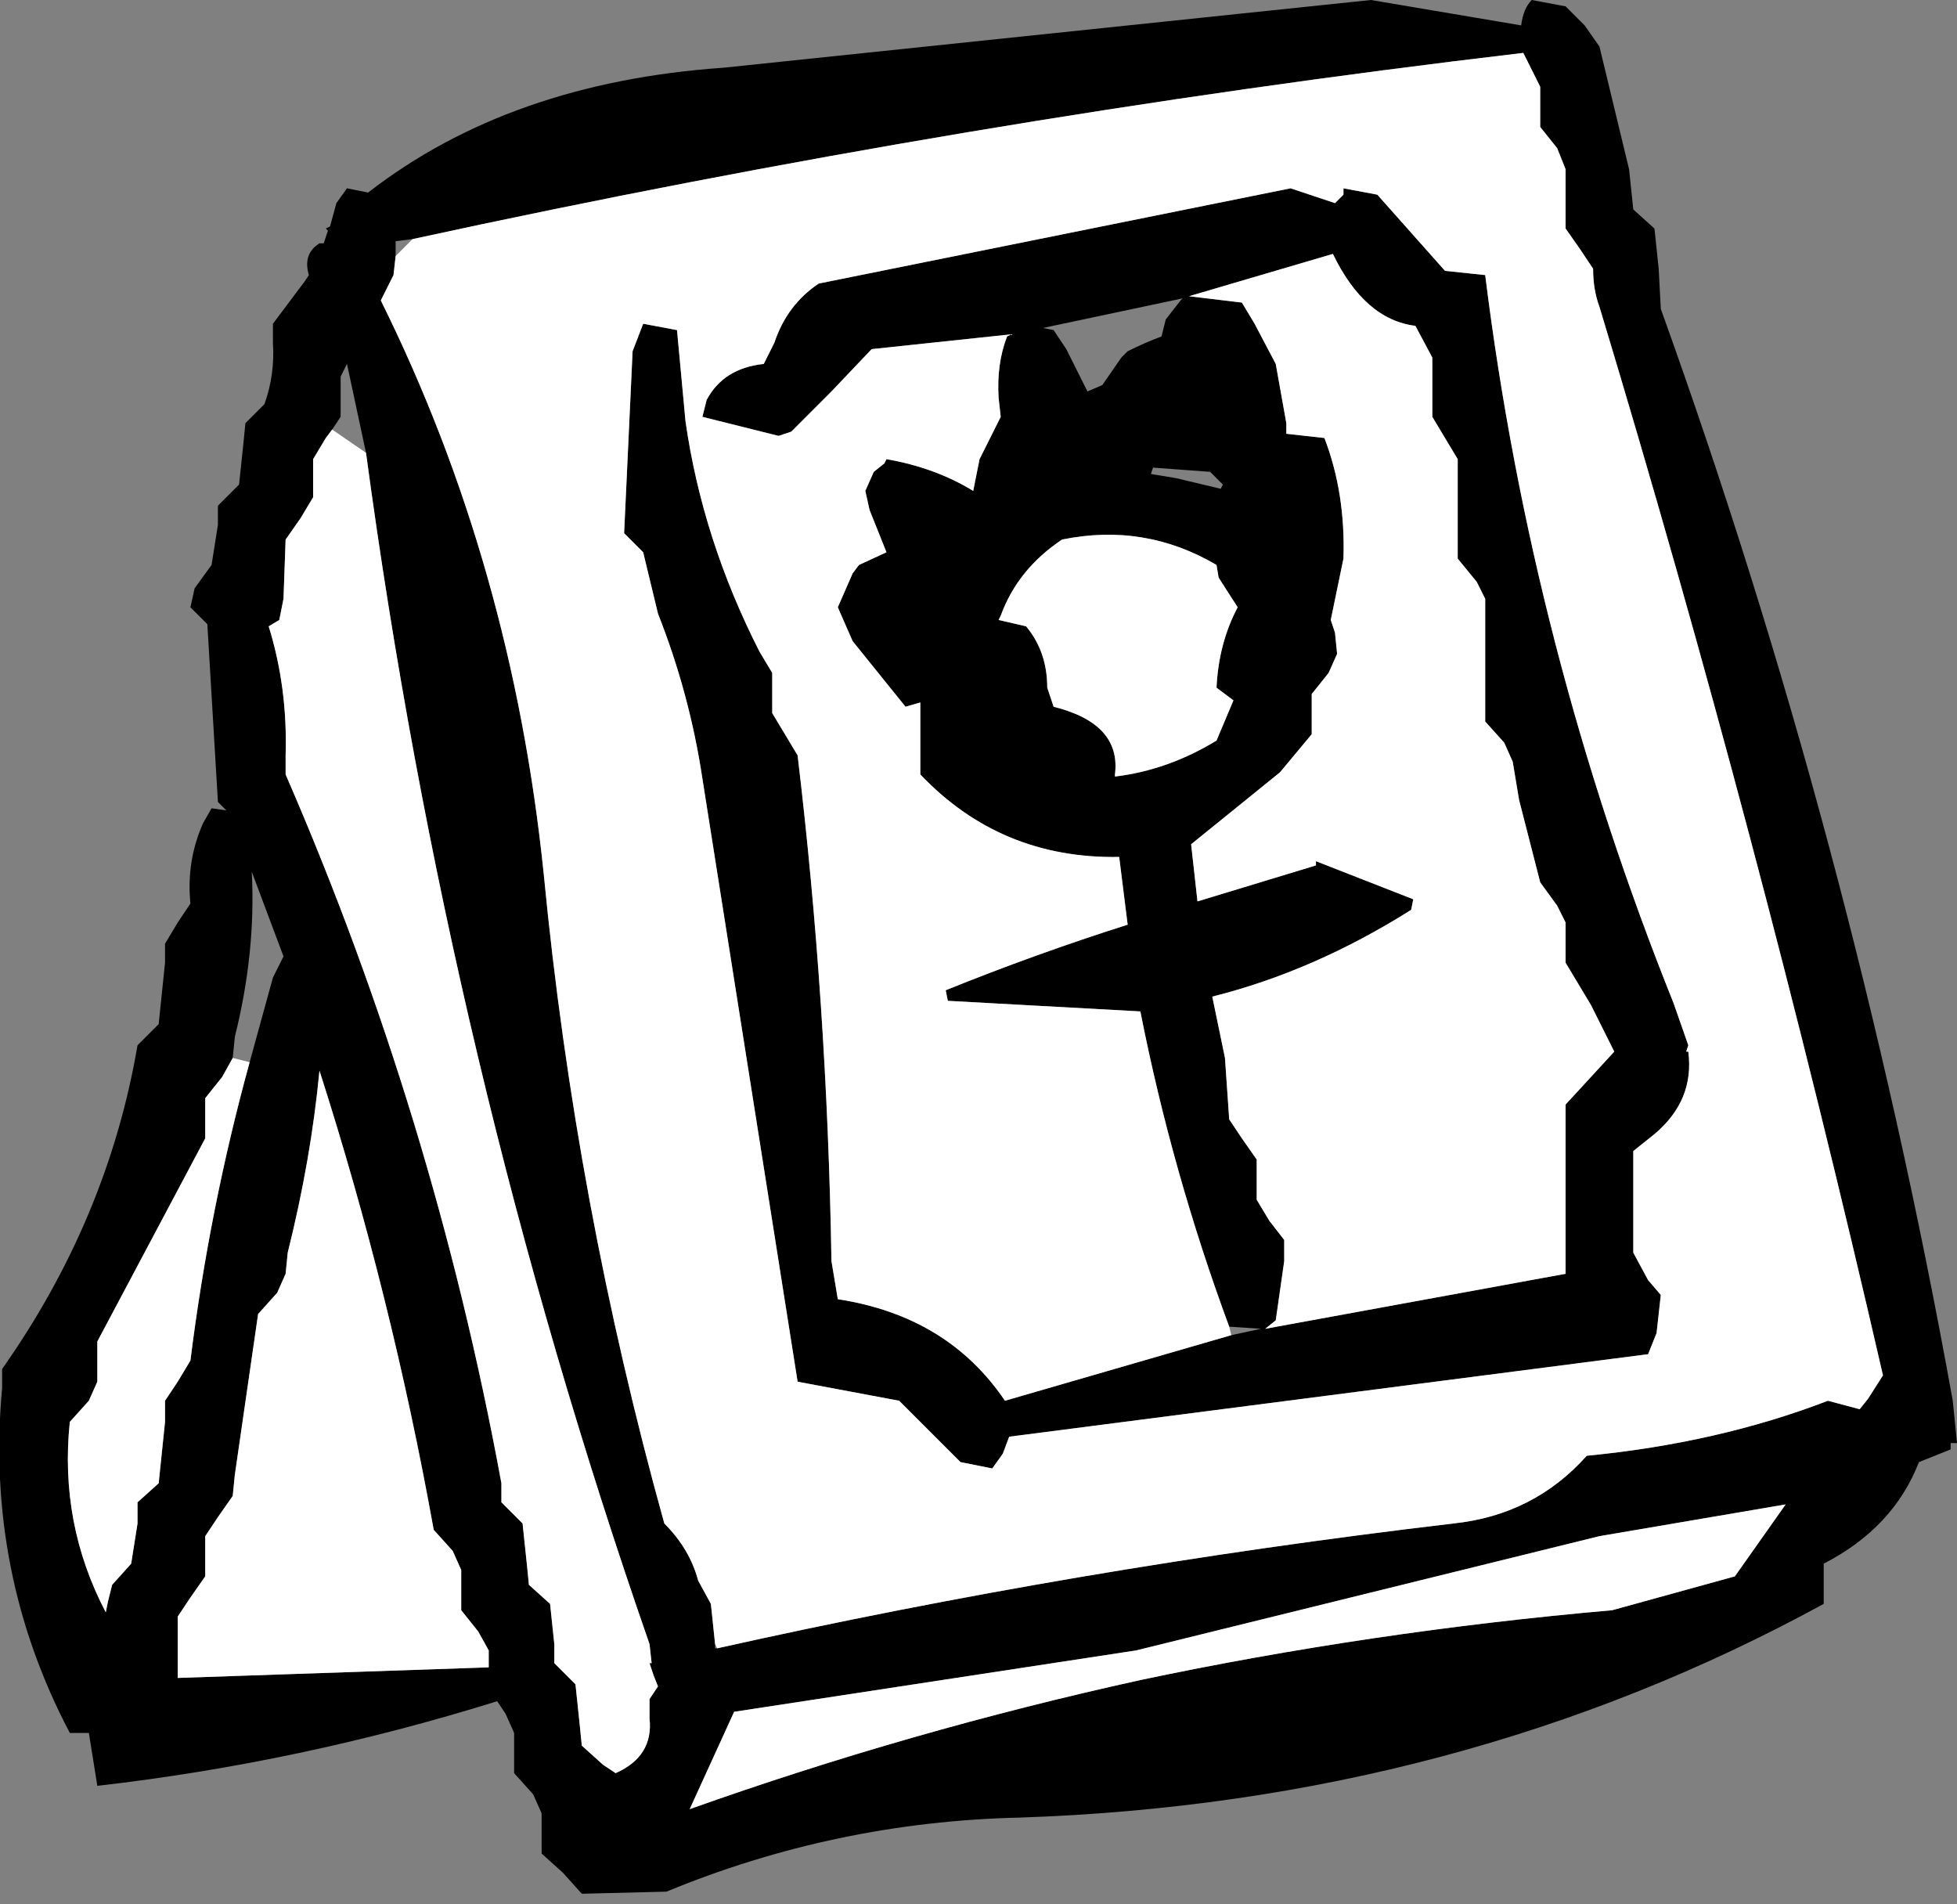 <?xml version="1.0" encoding="UTF-8" standalone="no"?>
<svg xmlns:xlink="http://www.w3.org/1999/xlink" height="45.0px" width="46.25px" xmlns="http://www.w3.org/2000/svg">
  <rect width="100%" height="100%" fill="#808080" stroke="none"/>
  <g transform="matrix(1.0, 0.0, 0.0, 1.0, 22.6, 21.05)">
    <path d="M6.45 10.3 Q5.1 6.65 4.35 2.85 L-0.2 2.6 -0.25 2.35 Q1.85 1.5 4.05 0.8 L3.85 -0.8 Q1.05 -0.75 -0.85 -2.75 L-0.85 -3.7 -0.85 -4.45 -1.2 -4.35 -2.45 -5.9 -2.8 -6.7 -2.45 -7.5 -2.3 -7.7 -1.65 -8.0 -2.05 -9.0 -2.15 -9.45 -1.95 -9.9 -1.7 -10.1 -1.65 -10.2 Q-0.5 -10.0 0.4 -9.45 L0.55 -10.2 1.05 -11.2 1.0 -11.65 Q0.95 -12.45 1.2 -13.1 L1.3 -13.15 -2.0 -12.8 -2.95 -11.8 -3.9 -10.85 -4.2 -10.75 -6.0 -11.2 -5.9 -11.6 Q-5.5 -12.35 -4.55 -12.45 L-4.3 -12.95 Q-4.0 -13.85 -3.25 -14.35 L7.9 -16.6 8.95 -16.25 9.15 -16.45 9.15 -16.6 9.95 -16.45 11.55 -14.65 12.5 -14.55 Q13.6 -5.7 16.95 2.65 L17.3 3.65 17.25 3.8 17.3 3.8 Q17.45 4.95 16.5 5.75 L16.0 6.15 16.0 8.1 16.0 8.55 16.35 9.2 16.65 9.55 16.55 10.45 16.35 10.95 1.25 12.9 1.1 13.3 0.85 13.65 0.1 13.5 -1.35 12.05 -3.75 11.6 -6.0 -2.65 Q-6.3 -4.65 -7.05 -6.55 L-7.4 -8.0 -7.85 -8.45 -7.65 -12.75 -7.4 -13.4 -6.6 -13.25 -6.4 -11.1 Q-6.0 -8.3 -4.65 -5.65 L-4.35 -5.15 -4.35 -4.65 -4.35 -4.2 -4.05 -3.7 -3.75 -3.2 Q-3.05 2.65 -2.95 8.75 L-2.8 9.65 Q-0.2 10.05 1.15 12.05 L6.5 10.5 7.2 10.35 6.45 10.3 M-16.15 -13.4 L-15.4 -14.4 -15.3 -14.55 Q-15.45 -15.05 -15.05 -15.3 L-14.95 -15.3 -14.85 -15.6 -14.9 -15.65 -14.8 -15.7 -14.65 -16.25 -14.4 -16.6 -13.9 -16.5 Q-10.55 -19.1 -5.5 -19.45 L9.8 -21.05 13.35 -20.45 Q13.4 -20.85 13.6 -21.05 L14.4 -20.9 14.85 -20.45 15.2 -19.95 15.9 -17.05 16.0 -16.1 16.5 -15.65 16.6 -14.7 16.65 -13.75 Q21.15 -1.25 23.55 12.05 L23.65 13.05 23.5 13.05 23.5 13.2 22.75 13.5 Q22.15 15.05 20.5 15.9 L20.5 16.4 20.5 16.85 Q11.9 21.55 1.5 21.9 -2.85 22.0 -6.85 23.65 L-8.85 23.7 -9.3 23.2 -9.8 22.75 -9.8 22.25 -9.8 21.8 -10.0 21.35 -10.45 20.85 -10.45 20.35 -10.45 19.9 -10.65 19.45 -10.85 19.15 Q-15.5 20.6 -20.3 21.15 L-20.5 19.9 -20.95 19.9 Q-22.95 16.1 -22.55 11.75 L-22.55 11.3 Q-20.05 7.75 -19.35 3.65 L-18.85 3.15 -18.7 1.7 -18.7 1.25 -18.4 0.75 -18.1 0.3 Q-18.2 -0.7 -17.8 -1.6 L-17.6 -1.95 -17.25 -1.9 -17.45 -2.1 -17.7 -6.3 -18.1 -6.7 -18.0 -7.15 -17.6 -7.7 -17.45 -8.65 -17.45 -9.1 -16.95 -9.6 -16.85 -10.55 -16.8 -11.05 -16.35 -11.5 Q-16.1 -12.2 -16.15 -12.95 L-16.15 -13.4 M-13.25 -15.0 L-13.3 -14.55 -13.6 -13.95 Q-10.5 -7.7 -9.75 -0.4 -9.0 7.4 -6.9 14.95 -6.3 15.55 -6.1 16.3 L-5.8 16.85 -5.7 17.8 -5.7 17.9 -5.65 17.9 Q2.85 16.0 11.75 14.95 13.65 14.75 14.9 13.35 18.0 13.05 20.6 12.05 L21.35 12.25 21.55 12.0 21.9 11.45 Q18.95 -1.4 15.2 -13.8 15.05 -14.2 15.05 -14.7 L14.75 -15.15 14.4 -15.65 14.4 -16.1 14.4 -17.05 14.2 -17.55 13.8 -18.05 13.8 -18.5 13.8 -19.0 13.4 -19.8 Q0.25 -18.25 -12.85 -15.4 L-13.25 -15.35 -13.25 -15.0 M-13.95 -10.35 L-14.4 -12.45 -14.55 -12.15 -14.55 -11.65 -14.55 -11.2 -14.75 -10.9 -14.9 -10.7 -15.2 -10.2 -15.2 -9.75 -15.2 -9.3 -15.5 -8.8 -15.85 -8.3 -15.9 -6.9 -16.0 -6.4 -16.25 -6.25 Q-15.8 -4.8 -15.85 -3.2 L-15.85 -2.75 Q-12.35 5.3 -10.75 14.0 L-10.75 14.45 -10.25 14.95 -10.15 15.9 -10.1 16.4 -9.6 16.85 -9.5 17.8 -9.5 18.25 -9.0 18.75 -8.9 19.7 -8.85 20.2 -8.35 20.65 -8.05 20.85 Q-7.15 20.45 -7.25 19.55 L-7.25 19.1 -7.05 18.8 -7.15 18.55 -7.25 18.25 -7.2 18.25 -7.25 17.8 Q-12.0 4.15 -13.95 -10.35 M10.85 -13.35 Q9.65 -13.5 8.9 -15.05 L5.5 -14.05 6.75 -13.9 7.05 -13.4 7.55 -12.45 7.8 -11.05 7.8 -10.8 8.7 -10.7 Q9.2 -9.4 9.15 -7.85 L8.85 -6.4 8.95 -6.1 9.0 -5.6 8.8 -5.15 8.4 -4.65 8.4 -4.2 8.4 -3.7 7.65 -2.8 5.55 -1.1 5.7 0.25 8.5 -0.6 8.5 -0.7 10.8 0.2 10.75 0.45 Q8.45 1.9 6.05 2.5 L6.35 3.95 6.45 5.4 6.75 5.85 7.1 6.35 7.1 6.8 7.1 7.3 7.4 7.8 7.75 8.25 7.75 8.75 7.55 10.15 7.3 10.35 14.4 9.05 14.4 6.05 14.4 5.05 15.55 3.8 15.0 2.7 14.4 1.7 14.4 1.25 14.4 0.75 14.2 0.35 13.8 -0.2 13.3 -2.15 13.15 -3.05 12.95 -3.5 12.5 -4.0 12.5 -5.45 12.5 -6.9 12.3 -7.3 11.85 -7.85 11.85 -8.8 11.85 -10.2 11.55 -10.7 11.25 -11.2 11.25 -11.65 11.25 -12.6 10.85 -13.35 M4.95 -13.5 L5.3 -13.95 5.35 -14.0 2.05 -13.3 2.3 -13.25 2.6 -12.8 3.1 -11.8 3.45 -11.95 3.9 -12.6 4.05 -12.75 Q4.45 -12.95 4.85 -13.1 L4.95 -13.5 M6.3 -9.6 L6.0 -9.9 4.65 -10.0 4.6 -9.85 5.2 -9.75 6.25 -9.5 6.3 -9.6 M6.2 -7.4 L6.15 -7.7 Q4.45 -8.7 2.5 -8.3 1.45 -7.6 1.05 -6.5 L1.0 -6.4 1.65 -6.25 Q2.15 -5.65 2.15 -4.8 L2.3 -4.35 Q3.9 -3.95 3.75 -2.75 L3.75 -2.7 Q5.0 -2.85 6.15 -3.55 L6.55 -4.5 6.15 -4.8 Q6.2 -5.85 6.65 -6.7 L6.2 -7.4 M15.2 15.25 L4.25 17.95 -5.25 19.4 -6.3 21.7 Q-1.1 19.85 4.35 18.65 9.8 17.5 15.5 17.0 L18.4 16.2 19.6 14.5 15.2 15.25 M-16.7 4.05 L-16.15 2.05 -15.9 1.55 -16.65 -0.45 Q-16.55 1.45 -17.05 3.45 L-17.1 3.95 -17.35 4.4 -17.75 4.9 -17.75 5.4 -17.75 5.85 -20.3 10.65 -20.3 11.1 -20.3 11.6 -20.5 12.05 -20.95 12.55 Q-21.2 14.95 -20.1 17.05 L-20.05 16.8 -19.95 16.4 -19.5 15.9 -19.35 14.95 -19.35 14.45 -18.85 14.0 -18.7 12.55 -18.7 12.05 -18.4 11.6 -18.1 11.1 Q-17.65 7.5 -16.7 4.05 M-15.85 9.05 L-16.05 9.5 -16.5 10.0 -17.05 13.8 -17.1 14.3 -17.45 14.8 -17.75 15.25 -17.75 15.75 -17.75 16.2 -18.1 16.7 -18.4 17.15 -18.4 18.15 -18.4 18.6 -11.05 18.35 -11.05 17.95 -11.3 17.5 -11.7 17.0 -11.7 16.55 -11.7 16.05 -11.9 15.6 -12.35 15.1 Q-13.35 9.55 -15.05 4.25 -15.25 6.35 -15.8 8.55 L-15.85 9.05" fill="#000000" fill-rule="evenodd" stroke="none"/>
    <path d="M6.5 10.5 L1.15 12.05 Q-0.2 10.05 -2.8 9.65 L-2.95 8.75 Q-3.05 2.65 -3.75 -3.2 L-4.05 -3.7 -4.35 -4.2 -4.35 -4.65 -4.35 -5.15 -4.65 -5.65 Q-6.0 -8.3 -6.4 -11.1 L-6.6 -13.25 -7.4 -13.4 -7.65 -12.75 -7.85 -8.45 -7.4 -8.0 -7.05 -6.55 Q-6.3 -4.65 -6.0 -2.65 L-3.75 11.6 -1.35 12.05 0.1 13.5 0.85 13.65 1.1 13.3 1.25 12.9 16.35 10.95 16.55 10.45 16.65 9.55 16.35 9.2 16.0 8.55 16.0 8.1 16.0 6.15 16.5 5.75 Q17.45 4.95 17.3 3.8 L17.25 3.8 17.3 3.65 16.95 2.65 Q13.6 -5.7 12.5 -14.55 L11.55 -14.65 9.95 -16.45 9.15 -16.6 9.15 -16.45 8.95 -16.25 7.9 -16.6 -3.25 -14.35 Q-4.0 -13.85 -4.3 -12.95 L-4.55 -12.45 Q-5.5 -12.35 -5.9 -11.6 L-6.0 -11.2 -4.2 -10.75 -3.9 -10.85 -2.95 -11.8 -2.0 -12.8 1.3 -13.15 1.2 -13.1 Q0.95 -12.45 1.0 -11.65 L1.05 -11.2 0.55 -10.2 0.4 -9.45 Q-0.5 -10.0 -1.65 -10.2 L-1.7 -10.1 -1.95 -9.9 -2.15 -9.45 -2.05 -9.0 -1.65 -8.0 -2.3 -7.7 -2.45 -7.5 -2.8 -6.7 -2.45 -5.9 -1.2 -4.35 -0.85 -4.45 -0.85 -3.7 -0.85 -2.75 Q1.05 -0.75 3.85 -0.8 L4.05 0.8 Q1.85 1.5 -0.25 2.35 L-0.2 2.6 4.35 2.85 Q5.1 6.65 6.45 10.3 L6.5 10.5 M-13.25 -15.0 L-12.85 -15.4 Q0.25 -18.25 13.4 -19.8 L13.8 -19.0 13.8 -18.5 13.8 -18.05 14.2 -17.55 14.4 -17.05 14.4 -16.1 14.4 -15.65 14.75 -15.15 15.05 -14.7 Q15.05 -14.2 15.2 -13.8 18.95 -1.4 21.9 11.45 L21.55 12.0 21.35 12.25 20.6 12.05 Q18.0 13.05 14.9 13.35 13.65 14.75 11.75 14.95 2.85 16.0 -5.65 17.9 L-5.7 17.8 -5.8 16.85 -6.1 16.3 Q-6.3 15.55 -6.9 14.95 -9.0 7.4 -9.75 -0.4 -10.5 -7.7 -13.6 -13.95 L-13.3 -14.55 -13.25 -15.0 M-14.75 -10.9 L-13.95 -10.35 Q-12.0 4.15 -7.25 17.8 L-7.2 18.25 -7.25 18.25 -7.15 18.55 -7.05 18.8 -7.25 19.1 -7.25 19.55 Q-7.15 20.45 -8.05 20.85 L-8.35 20.65 -8.85 20.2 -8.9 19.7 -9.0 18.75 -9.5 18.25 -9.5 17.8 -9.6 16.85 -10.1 16.4 -10.15 15.9 -10.25 14.95 -10.75 14.45 -10.75 14.0 Q-12.35 5.3 -15.85 -2.75 L-15.85 -3.2 Q-15.8 -4.8 -16.25 -6.25 L-16.0 -6.4 -15.9 -6.9 -15.85 -8.3 -15.5 -8.8 -15.2 -9.3 -15.2 -9.75 -15.2 -10.2 -14.9 -10.7 -14.75 -10.9 M10.85 -13.35 L11.25 -12.6 11.25 -11.65 11.25 -11.2 11.55 -10.7 11.85 -10.2 11.85 -8.8 11.85 -7.85 12.3 -7.3 12.5 -6.9 12.5 -5.45 12.5 -4.0 12.95 -3.5 13.15 -3.05 13.3 -2.15 13.8 -0.2 14.2 0.35 14.4 0.75 14.4 1.25 14.4 1.7 15.0 2.7 15.55 3.8 14.4 5.05 14.4 6.05 14.4 9.05 7.3 10.35 7.55 10.15 7.75 8.75 7.75 8.25 7.4 7.8 7.1 7.3 7.1 6.8 7.1 6.35 6.75 5.85 6.45 5.4 6.35 3.95 6.05 2.5 Q8.45 1.9 10.75 0.45 L10.8 0.2 8.5 -0.7 8.5 -0.6 5.7 0.25 5.55 -1.1 7.65 -2.8 8.4 -3.7 8.4 -4.2 8.4 -4.65 8.8 -5.15 9.0 -5.6 8.95 -6.1 8.85 -6.4 9.15 -7.85 Q9.2 -9.4 8.7 -10.7 L7.8 -10.8 7.8 -11.05 7.55 -12.45 7.05 -13.4 6.75 -13.9 5.5 -14.05 8.9 -15.05 Q9.65 -13.5 10.85 -13.35 M15.2 15.25 L19.6 14.5 18.4 16.2 15.5 17.0 Q9.8 17.5 4.35 18.65 -1.1 19.85 -6.3 21.7 L-5.25 19.4 4.25 17.95 15.2 15.25 M6.2 -7.4 L6.65 -6.7 Q6.2 -5.85 6.15 -4.8 L6.55 -4.5 6.15 -3.55 Q5.0 -2.85 3.75 -2.7 L3.75 -2.75 Q3.9 -3.95 2.3 -4.35 L2.15 -4.8 Q2.15 -5.65 1.65 -6.25 L1.0 -6.4 1.05 -6.5 Q1.45 -7.6 2.5 -8.3 4.45 -8.7 6.15 -7.7 L6.2 -7.4 M-17.1 3.95 L-16.7 4.05 Q-17.65 7.5 -18.1 11.1 L-18.4 11.6 -18.7 12.05 -18.7 12.55 -18.85 14.0 -19.35 14.45 -19.35 14.95 -19.5 15.9 -19.95 16.4 -20.05 16.8 -20.1 17.05 Q-21.2 14.95 -20.95 12.55 L-20.5 12.05 -20.3 11.6 -20.3 11.1 -20.3 10.65 -17.75 5.85 -17.75 5.4 -17.75 4.9 -17.35 4.4 -17.1 3.95 M-15.85 9.05 L-15.8 8.55 Q-15.25 6.35 -15.05 4.25 -13.35 9.55 -12.35 15.1 L-11.9 15.6 -11.7 16.05 -11.7 16.55 -11.7 17.0 -11.3 17.5 -11.05 17.95 -11.05 18.35 -18.4 18.6 -18.4 18.15 -18.4 17.15 -18.1 16.7 -17.75 16.2 -17.75 15.75 -17.75 15.25 -17.45 14.8 -17.1 14.3 -17.05 13.8 -16.5 10.0 -16.05 9.5 -15.85 9.05" fill="#ffffff" fill-rule="evenodd" stroke="none"/>
  </g>
</svg>

